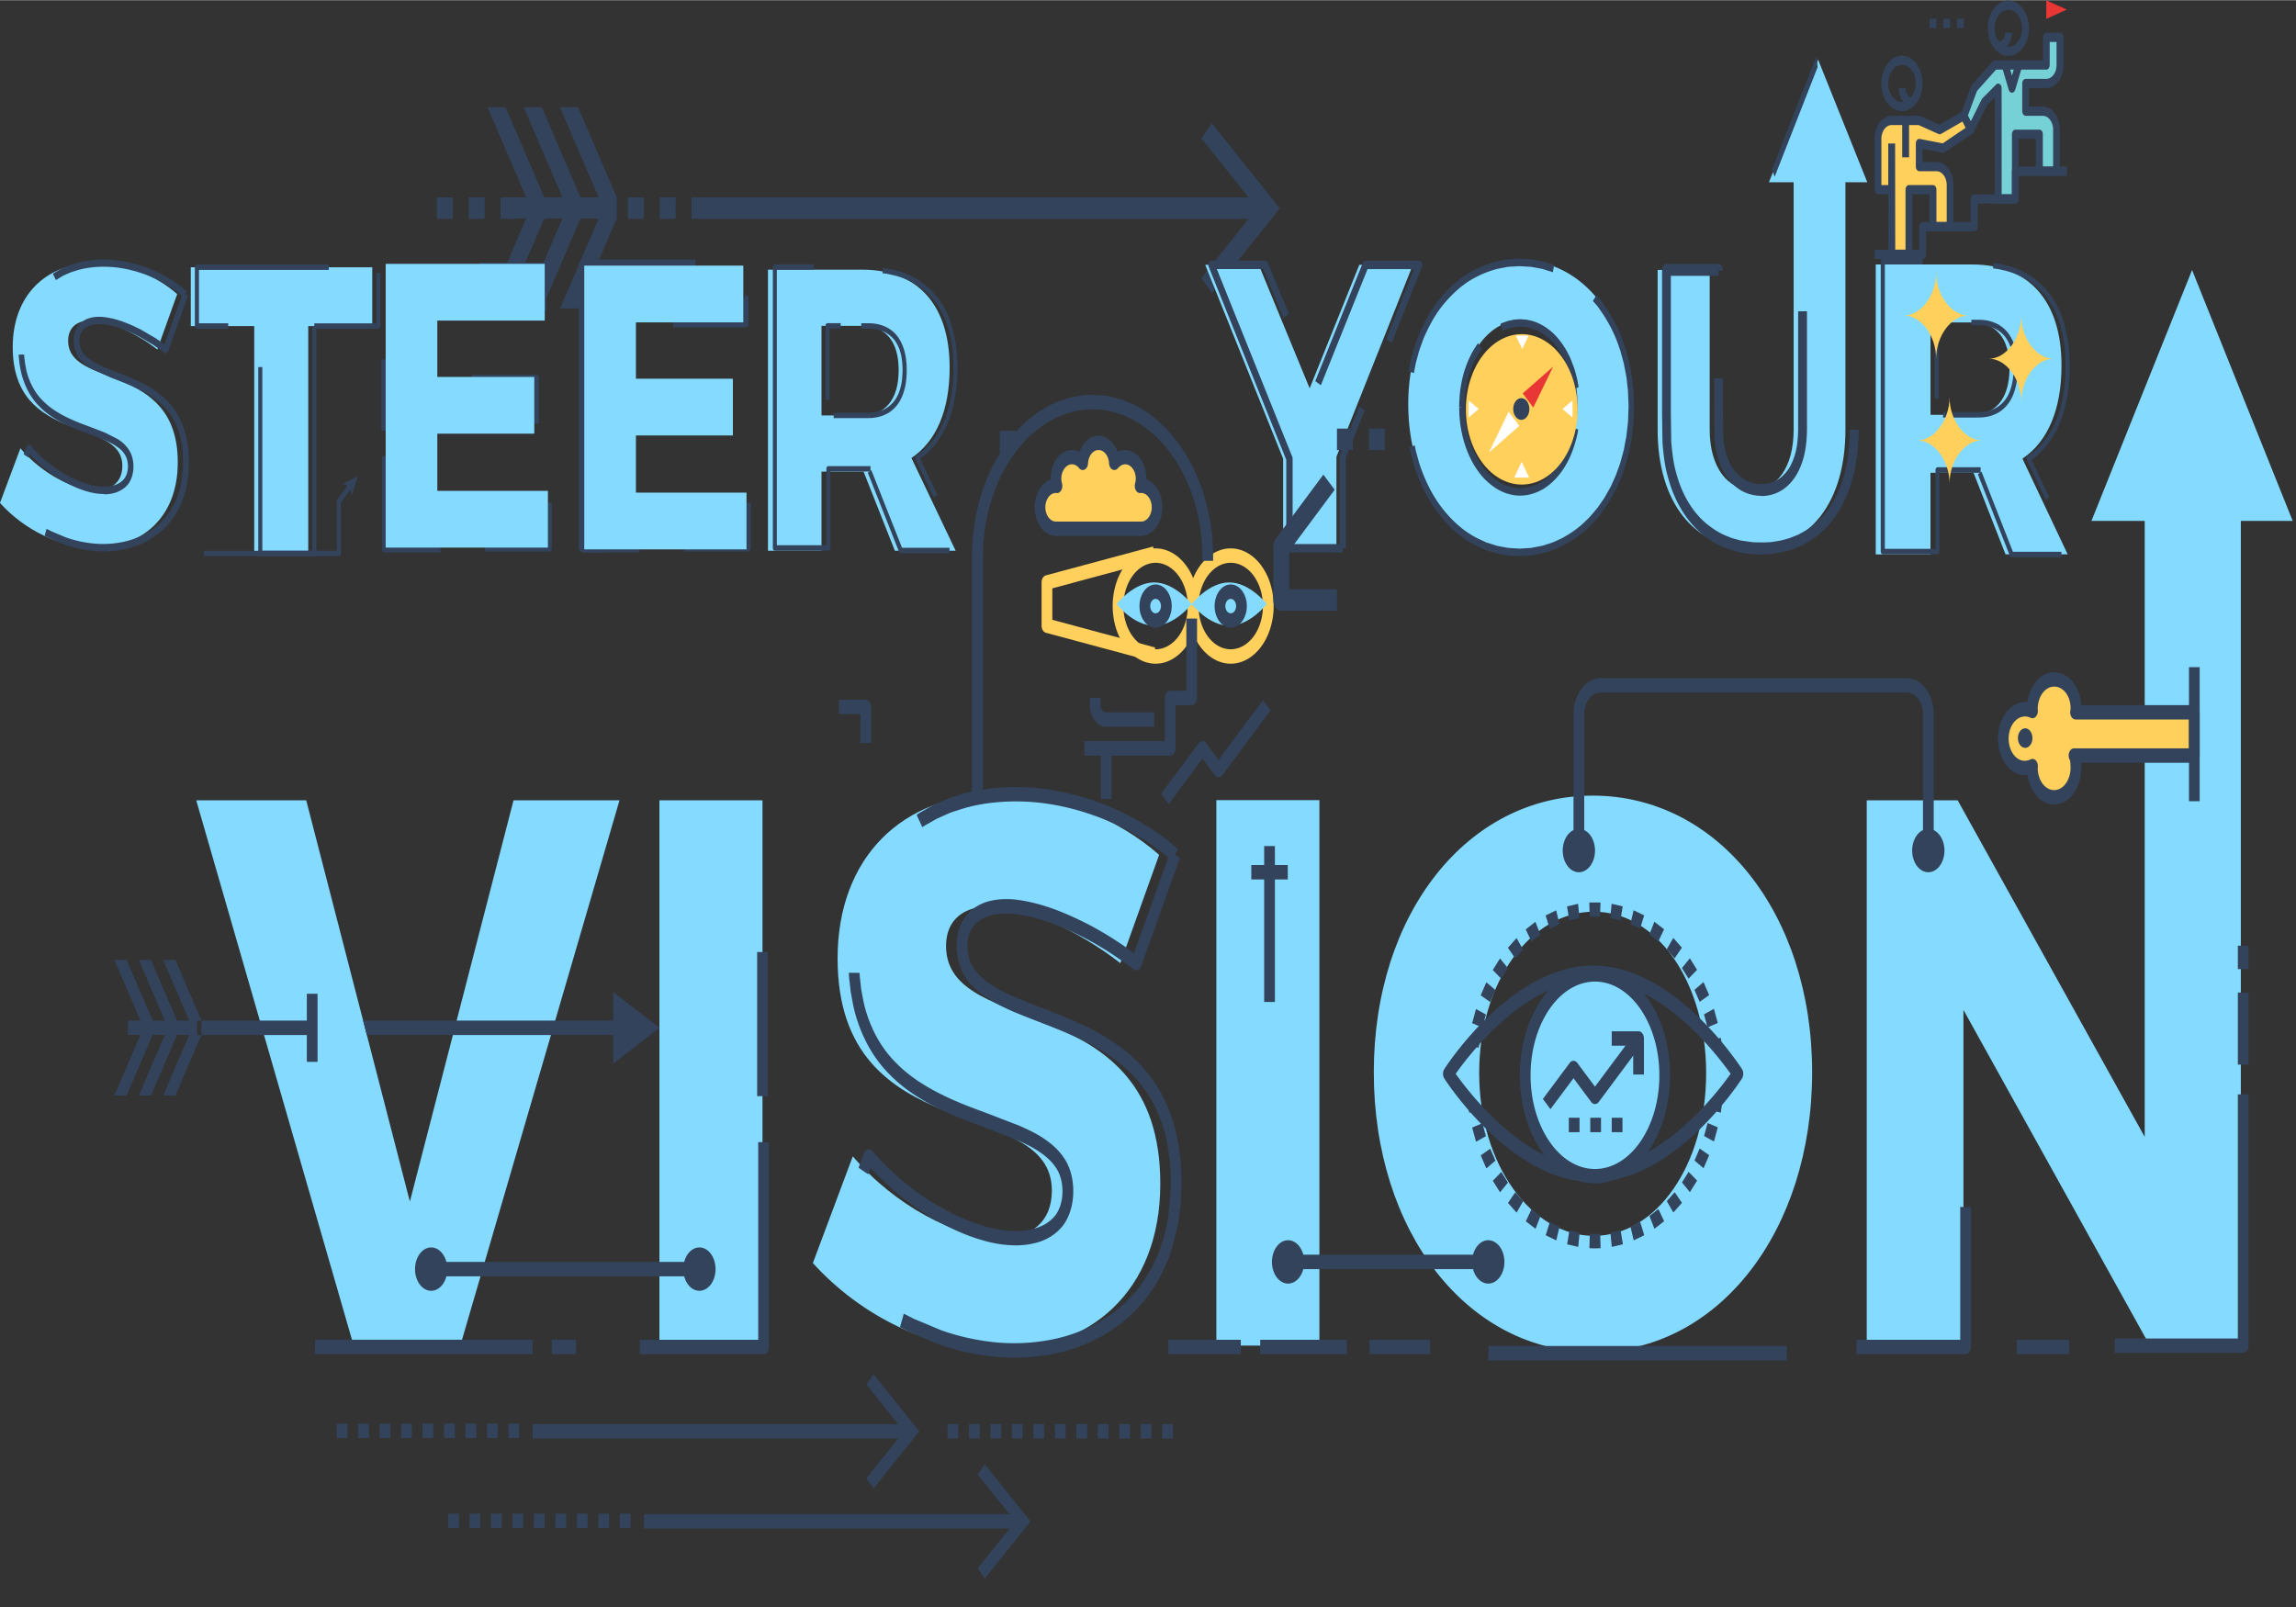 <svg xmlns="http://www.w3.org/2000/svg" xmlns:xlink="http://www.w3.org/1999/xlink" width="567" height="397" viewBox="0 0 150 105"><rect x="0" y="0" width="150" height="105" fill="#333333" stroke="none"/><style><![CDATA[.B{fill:#32435b}.A{fill:#84dbff}.C{fill:#ffd05b}]]></style><defs><path d="M145.887 155.07h-2v2h2zm4 0h-2v2h2zm4 0h-2v2h2zm4 0h-2v2h2zm4 0h-2v2h2zm4 0h-2v2h2zm4 0h-2v2h2zm4 0h-2v2h2zm4 0h-2v2h2v-2" id="A"/><path d="M444.42 287.5c0 3.174-2.82 5.995-5.995 5.995 3.174 0 5.995 2.82 5.995 5.995 0-3.174 2.82-5.995 5.995-5.995-3.174 0-5.995-2.82-5.995-5.995" id="B"/><path d="M161.483 175.5a3.01 3.01 0 0 0-3.008 3.008 3.01 3.01 0 0 0 3.008 3.008 3.01 3.01 0 0 0 3.008-3.008 3.01 3.01 0 0 0-3.008-3.008" id="C"/><path d="M211.467 175.5a3.01 3.01 0 0 1 3.008 3.008 3.01 3.01 0 0 1-3.008 3.008 3.01 3.01 0 0 1-3.008-3.008 3.01 3.01 0 0 1 3.008-3.008" id="D"/><path d="M181.1 302.6H169.1l-.005-.94h11.515v-5.815h.94v6.284a.47.47 0 0 1-.469.469" id="E"/><path d="M296.475 276.508a6.01 6.01 0 0 1-6-6 6.01 6.01 0 0 1 6-6 6.01 6.01 0 0 1 6 6 6.01 6.01 0 0 1-6 6zm0-14a8.01 8.01 0 0 0-8 8 8.01 8.01 0 0 0 8 8 8.01 8.01 0 0 0 8-8 8.01 8.01 0 0 0-8-8" id="F"/><path d="M310.475 271.5a1 1 0 1 1 0-2 1 1 0 1 1 0 2zm0-4c-1.654 0-3 1.346-3 3s1.346 3 3 3 3-1.346 3-3-1.346-3-3-3" id="G"/><path id="H" d="M85.006 110.742s-1.102 1.45-2.462 1.45-2.462-1.45-2.462-1.45 1.102-1.45 2.462-1.45 2.462 1.45 2.462 1.45"/></defs><g transform="matrix(.996 0 0 .975 -1.907 -68.518)"><path class="A" d="M131.266 98.06c1.553 0 2.46-1.083 2.46-3.136 0-2.03-.908-3.053-2.46-3.053h-2.723v6.19zm.1 3.885h-2.824v5.467h-3.59V87.985h6.314c3.732 0 5.87 2.442 5.87 6.77 0 2.97-.908 5.106-2.562 6.244l2.966 6.41h-4.076l-2.098-5.467"/><g class="B"><path d="M131.675 98.243l-.01-.37.162-.007.173-.013c.307-.032.584-.12.85-.266.38-.212.703-.6.88-1.062a2.166-2.978 0 0 1 .221-.886c.04-.365.052-.688.037-.983-.022-.396-.066-.7-.138-.954-.083-.298-.204-.57-.352-.786a1.79 1.79 0 0 0-.509-.504c-.186-.132-.378-.193-.55-.256-.326-.097-.616-.1-.828-.097H131.222v-.37h.394c.223.002.53.006.886.11.176.062.397.137.608.286.24.162.433.353.586.584a3.08 3.08 0 0 1 .405.903c.108.378.14.786.156 1.06.018.323.005.673-.04 1.07a4.43 4.43 0 0 1-.246 1.001c-.288.736-.76 1.086-1.017 1.23a3.06-4.206 0 0 0-.925.29 2.054-2.824 0 0 0-.193.014l-.158.007m-2.596-1.253h-.27v-5.12c0-.097.06-.185.134-.185h.88v.37h-.748v4.934"/><path d="M131.67 98.243h-2.302v-.37h2.302v.37m4.427 5.518l-1.23-2.657c-.036-.078-.025-.18.027-.242.03-.034.065-.06.095-.08l.036-.027c.422-.3 1.198-.983 1.723-2.258.42-.99.652-2.295.652-3.672-.008-.622-.034-1.29-.158-1.924-.035-.25-.097-.48-.157-.706l-.055-.2-.09-.26-.132-.366-.085-.18-.066-.138-.117-.242-.206-.337-.035-.064c-.018-.03-.035-.06-.056-.087l-.343-.443c-.343-.367-.66-.638-.962-.824a6.176-8.49 0 0 1-1.641-.689l-.28-.065a1.491-2.05 0 0 1-.134-.021l-.068-.01-.17-.022.026-.368.236.032.156.026.28.065a6.358-8.742 0 0 0 1.709.717c.32.196.655.483 1.02.874l.16.2.2.258c.035.04.058.085.082.126l.033.055.216.354.13.267.098.208.062.135.135.375.1.296.056.213.166.75c.13.66.156 1.354.165 2.004 0 1.45-.245 2.815-.688 3.86a4.505-6.194 0 0 0-1.816 2.387l1.154 2.493-.227.193m1.033 3.84h-3.264a.134-.184 0 0 0-.119-.099l-2.098-5.467.238-.173 2.06 5.368h3.183v.37"/><path d="M129 107.41h-3.587c-.075 0-.134-.082-.134-.185V87.8c0-.102.06-.185.134-.185h2.61v.37h-2.474v19.056h3.322v-5.282c0-.103.06-.185.134-.185h2.824v.37h-2.7v5.283c0 .103-.06.185-.134.185"/></g><path d="M25.116 160.445l-10.33-36.553H22l6.8 26.892 6.8-26.892h6.95l-10.445 36.553h-6.99m20.054 0v-36.553h6.76v36.553h-6.76m32.778-32.897l-2.545 7.258c-2.81-2.245-6.343-3.812-8.508-3.812-1.747 0-2.925.888-2.925 2.66 0 6.318 14.053 2.715 14.053 15.926 0 7.3-4.7 11.175-10.635 11.175-4.444 0-9.002-2.298-12.154-5.85l2.62-7.154c2.735 3.3 6.837 5.483 9.6 5.483 2.127 0 3.456-1.097 3.456-3.185 0-6.475-14.053-2.61-14.053-15.56 0-6.736 4.216-11.024 10.597-11.024 3.836 0 7.748 1.62 10.483 4.073m3.763 32.898v-36.553h6.76v36.553h-6.76m17.24-18.267c0 6.162 3.456 10.913 7.52 10.913 4.102 0 7.368-4.752 7.368-10.913s-3.266-10.81-7.368-10.81-7.52 4.647-7.52 10.81zm21.84-.052c0 10.652-6.153 18.746-14.395 18.746-8.205 0-14.357-8.042-14.357-18.746 0-10.652 6.153-18.537 14.357-18.537 8.242 0 14.395 7.937 14.395 18.537" fill="#84dbff"/><g class="B"><path d="M68.446 161.24a18.281-25.132 0 0 0-1.937-.142c-1.037-.145-2.053-.403-3.024-.75l-1.886-.81-.647-.338.246-.904.643.336 1.82.78a19.684-27.061 0 0 1 2.915.726 12.5 12.5 0 0 0 3.831-.019c1.604-.25 3.05-.83 4.3-1.723.264-.167.5-.38.75-.6l.298-.26.28-.31.184-.2a4.19 4.19 0 0 0 .441-.549c.274-.34.493-.725.725-1.13l.095-.166.12-.26c.2-.414.37-.806.49-1.234a.42.42 0 0 1 .015-.045c.148-.397.24-.838.338-1.305l.073-.345.04-.31.13-1.45c.058-1.355-.037-2.578-.28-3.66a5.95-8.181 0 0 1-1.32-3.182c-.564-.834-1.303-1.588-2.197-2.24-1.515-1.098-3.196-1.763-4.818-2.406l-.64-.255c-.844-.34-1.717-.69-2.532-1.2a5.49-7.547 0 0 0-1.259-1.011 3.56 3.56 0 0 1-.884-1.76c-.105-.57-.164-1.394.12-2.135.202-.583.603-1.083 1.125-1.392.382-.233.824-.38 1.348-.442.43-.05.872-.045 1.314.016 1.734.238 3.28.945 4.564 1.604a25.469-35.015 0 0 0 1.918 1.145 22.139-30.436 0 0 0 .863.604l.287.218 2.382-6.796.634.42-2.483 7.082c-.03.09-.07.215-.15.317a.352-.483 0 0 0-.409.064l-.594-.454-.832-.583a24.857-34.173 0 0 1-1.863-1.112c-1.24-.636-2.73-1.32-4.385-1.546-.4-.055-.797-.06-1.183-.015-.445.048-.813.173-1.127.365a1.77 1.77 0 0 0-.779.94c-.187.483-.14 1.064-.07 1.462.087.456.312.896.634 1.236.33.356.7.654 1.106.888.78.476 1.592.804 2.45 1.15l.637.254c1.66.657 3.376 1.334 4.957 2.48.964.704 1.765 1.523 2.384 2.438a6.654-9.148 0 0 0 1.477 3.557c.268 1.188.373 2.527.31 3.973-.002.54-.073 1.076-.14 1.596l-.042.33a.369-.508 0 0 0-.009.057l-.076.36-.38 1.46c-.146.505-.35.948-.545 1.376l-.126.277a.44-.604 0 0 0-.024.046l-.106.185c-.24.42-.492.856-.79 1.23a5.08 5.08 0 0 1-.505.625l-.167.184-.332.356-.308.272c-.26.232-.53.472-.825.66-1.313.94-2.842 1.553-4.53 1.815a17.76-24.416 0 0 0-2.048.161m.115-7.526l-.36-.012c-.9-.048-1.823-.27-2.987-.735a18.361-25.243 0 0 0-2.525-1.324 17.74 17.74 0 0 1-3.447-2.886l-.217-.242-.158.432-.628-.435.328-.897.018-.048a.352-.483 0 0 0 .148-.227c.13-.105.3-.088.405.045l.544.62a17.13 17.13 0 0 0 3.306 2.764c.807.517 1.624.945 2.427 1.273 1.104.44 1.97.656 2.813.697.52.034 1.014-.012 1.477-.133.538-.14.978-.393 1.31-.752.334-.345.548-.9.592-1.53.046-.662-.105-1.327-.397-1.776-.35-.56-.837-.923-1.22-1.178-.463-.31-.966-.538-1.453-.758l-1.963-.777-1.092-.418c-2.396-.93-4.056-1.94-5.22-3.173-1.64-1.667-2.207-3.793-2.375-4.63l-.064-.34-.1-.56-.072-.657c-.048-.368-.048-.59-.048-.612l.703.007s.001.16.035.45l.072.655.084.464.066.342c.147.728.65 2.61 2.12 4.104 1.098 1.16 2.682 2.117 4.994 3.015l1.085.415 1.968.774c.538.243 1.064.483 1.57.82.445.3 1.01.723 1.442 1.408.427.65.633 1.567.57 2.514-.063.9-.378 1.704-.863 2.203-.414.45-.957.767-1.607.936a6.837-9.399 0 0 0-1.278.161"/><path d="M78.81 127.958l-.63-.53a15.01 15.01 0 0 0-1.734-1.199c-1.682-1.022-3.758-1.78-5.697-2.084-2.005-.33-4.198-.193-5.862.366l-.573.19c-.102.038-.206.087-.306.133l-.617.28c-.072.036-.147.08-.216.122l-.633.37a1.14 1.14 0 0 0-.129.09l-.372-.82s.072-.064.217-.154l.635-.372.27-.15.62-.28.355-.153.58-.194c1.74-.586 4.025-.725 6.1-.387a16.8 16.8 0 0 1 5.898 2.159c.826.497 1.442.954 1.807 1.25l.656.55-.383.81"/></g><g class="A"><path d="M142.933 160.445l-12.23-22.507v22.507h-6.342v-36.553h5.963l12.27 22.558v-43.08h6.305v57.075h-5.964"/><path d="M145.7 88.357l6.6 16.814h-13.2z"/></g><path class="B" d="M97.397 142.22c.914 1.315 4.642 6.285 9.017 6.285s8.106-4.97 9.017-6.285c-.914-1.315-4.642-6.285-9.017-6.285-4.382 0-8.108 4.97-9.017 6.285zm9.017 7.252c-5.343 0-9.583-6.653-9.762-6.936a.352.483 0 0 1 0-.632c.178-.283 4.418-6.937 9.762-6.937s9.583 6.653 9.762 6.937a.352.483 0 0 1 0 .632c-.178.283-4.418 6.936-9.762 6.936"/><path class="A" d="M110.986 142.22c0 3.738-2.047 6.77-4.572 6.77s-4.572-3.03-4.572-6.77 2.047-6.77 4.572-6.77 4.572 3.03 4.572 6.77"/><g transform="matrix(.352 0 0 -.483 -26.645 241.53)"><g class="B"><path d="M378.35 218.4c-6.617 0-12-5.832-12-13s5.383-13 12-13 12 5.832 12 13-5.383 13-12 13zm0-28c-7.72 0-14 6.728-14 15s6.28 15 14 15 14-6.73 14-15-6.28-15-14-15m-21.667 18.828l-1.97.345.202 1.023 1.954-.43-.185-.94m20.692 18.154l-.086 1.998 2.092.001-.086-1.998a22.78 22.78 0 0 1-1.92-.001zm5.722-.493l-1.9.33.256 1.983 2.063-.36zm-9.522-.006l-.432 1.953 2.06.362.26-1.983-1.9-.332zm13.178-1.142l-1.803.655.6 1.908 1.968-.715zm-16.832-.01l-.767 1.847 1.967.717.6-1.908zm20.233-1.76l-1.662.96.923 1.775 1.813-1.047zm-23.63-.013l-1.076 1.685 1.8 1.05.926-1.773-1.66-.96zm26.675-2.32l-1.473 1.234 1.217 1.587 1.603-1.344zm-29.714-.015l-1.352 1.473 1.604 1.347 1.216-1.587zm32.306-2.808l-1.236 1.468 1.473 1.354 1.347-1.6zm-34.898-.02l-1.586 1.22 1.348 1.602 1.472-1.352zm36.964-3.2l-.964 1.66 1.685 1.078 1.05-1.8zm-39.026-.023l-1.773.926 1.05 1.812 1.685-1.077-.96-1.66zm40.497-3.514l-.66 1.8 1.846.768.72-1.965zm-41.965-.026l-1.9.602.72 1.968 1.846-.768-.656-1.802m42.656-2.795l-.187.942 1.954.428.202-1.02-1.97-.35"/><path d="M401.787 200.204l-1.954.43.187.94 1.97-.35-.202-1.02m-1.258-3.992l-1.848.764.656 1.804 1.9-.6-.717-1.967zm-44.346-.028l-.72 1.965 1.907.604.658-1.802zm42.4-3.682l-1.685 1.076.96 1.66 1.773-.925-1.05-1.812zm-40.472-.023l-1.05 1.808 1.77.93.963-1.66zm37.923-3.294l-1.474 1.35 1.235 1.47 1.586-1.22-1.347-1.603zm-35.372-.02l-1.347 1.602 1.584 1.22 1.236-1.468zm32.292-2.805l-1.22 1.585 1.47 1.235 1.354-1.473zm-29.208-.017l-1.604 1.346 1.35 1.474 1.472-1.232zm25.686-2.233l-.928 1.77 1.66.962 1.076-1.686-1.8-1.047zm-22.158-.014l-1.814 1.048 1.076 1.685 1.66-.96zm18.294-1.6l-.602 1.908 1.802.656.765-1.847zm-14.428-.01l-1.97.716.768 1.848 1.8-.656zm10.345-.894l-.262 1.982 1.9.333.432-1.953-2.06-.362zm-6.26-.003l-2.062.36.43 1.953 1.9-.33zm3.172-.2c-.36-.004-.726.005-1.087.02l.084 1.998 1-.02.92.02.086-1.998-1.004-.022m-23.483 18.816l-.202 1.025 1.97.343.185-.938-1.954-.43m15.144.5l-1.414 1.414 5 5a1 1 0 0 0 1.414 0l3.293-3.293 7.293 7.293 1.414-1.414-8-8a1 1 0 0 0-1.414 0l-3.293 3.293-4.293-4.293"/><path d="M387.475 205.508h-2v4h-4v2h5a1 1 0 0 0 1-1v-5m-8-8h-2v2h2v-2m4 0h-2v2h2v-2m-8 0h-2v2h2v-2m-105.06 94.345h-2.97v2.97h2.97v-2.97m-26.94-40.345h-2v4h-4v2h5a1 1 0 0 0 1-1v-5m-63.1-84.8h-40.533v2h40.533v-2m8.105 0h-4.54v2h4.54v-2m34.946-.001H200.35v2h22.076v27.426h2v-28.426a1 1 0 0 0-1-1m.8 35.8h-2v20h2v-20m88.124-35.8h-13.5v2h13.5v-2m19.75 0h-16.125v2H332.1v-2m15.5 0h-11.25v2h11.25v-2m66.5-.864h-55.625v2H414.1v-2m33.314.864H427.1v2h19.314v18.426h2v-19.426a1 1 0 0 0-1-1m19.3 0h-9.75v2h9.75v-2m32.433.176h-23.922v2h22.922v33.875h2v-34.875a1 1 0 0 0-1-1m1 40h-2v10h2v-10m0 13.25h-2v3.25h2v-3.25m-181.44-4.56h-2v21.632h2v-21.632"/><path d="M321.106 232.574h-6.795v2h6.795v-2m-70.786-77.566H180.4v2h69.93v-2"/><path d="M243.9 148.074l-1.323 1.42 7.007 6.5-7.007 6.514 1.323 1.42 8.532-7.934-8.532-7.932"/><use xlink:href="#A"/><path d="M271.07 142.518h-69.93v2h69.93v-2"/><path d="M264.642 135.583l-1.323 1.42 7.007 6.5-7.007 6.514 1.323 1.42 8.532-7.935-8.532-7.932"/><use y="-12.49" x="20.751" xlink:href="#A"/><path d="M259.707 155.008h-2v2h2zm4 0h-2v2h2zm4 0h-2v2h2zm4 0h-2v2h2zm4 0h-2v2h2zm4 0h-2v2h2zm4 0h-2v2h2zm4 0h-2v2h2zm4 0h-2v2h2zm4 0h-2v2h2zm4 0h-2v2h2v-2"/></g><g class="C"><use xlink:href="#B"/><use y="11.33" x="13.354" xlink:href="#B"/><use y="17.326" x="-2.494" xlink:href="#B"/></g><g class="B"><path d="M211.618 177.508h-50.286v2h50.286v-2"/><use xlink:href="#C"/><use xlink:href="#D"/><path d="M441.475 236.43h-2v19.077c0 1.654-1.346 3-3 3H379.35c-1.654 0-3-1.346-3-3V236.43h-2v19.077c0 2.757 2.243 5 5 5h57.125c2.757 0 5-2.243 5-5V236.43"/><path d="M378.358 236.582a3.01 3.01 0 0 0-3.008-3.008 3.01 3.01 0 0 0-3.007 3.008 3.01 3.01 0 0 0 3.007 3.007 3.01 3.01 0 0 0 3.008-3.007m59.1 0a3.01 3.01 0 0 1 3.008-3.008 3.01 3.01 0 0 1 3.008 3.008 3.01 3.01 0 0 1-3.008 3.007 3.01 3.01 0 0 1-3.008-3.007m-78.85-58.074h-37.603v2h37.603v-2"/><use y="1" x="159.682" xlink:href="#C"/><use y="1" x="147" xlink:href="#D"/></g></g><path class="C" d="M145.847 117.994h-7.8c.015 0 .026-.155.026-.276 0-1.085-.64-1.925-1.43-1.925s-1.43.9-1.43 1.985c0 .042.007.092.01.134a1.08 1.08 0 0 0-.485-.119 1.431 1.968 0 0 0-1.43 1.968 1.431 1.968 0 0 0 1.43 1.966 1.417 1.948 0 0 0 .486-.123l-.01.124c0 1.085.64 1.965 1.43 1.965s1.43-.898 1.43-1.984c0-.284-.046-.815-.124-.815h7.888v-2.9"/><g class="B"><path d="M138.056 117.51zm-.001 0zm-.001 0zm-.001 0zm-.095 3.868zm-2.725-.258a.3.3 0 0 1 .212.097.352-.483 0 0 0 .139.419l-.007.086c-.001.823.482 1.488 1.076 1.488s1.078-.674 1.078-1.5a3.64 3.64 0 0 0-.037-.495.352-.483 0 0 0 .264-.804h7.537v-1.934h-7.438a.352-.483 0 0 0-.352-.484.65.65 0 0 1 .023-.174l.003-.103c0-.808-.473-1.442-1.078-1.442-.598 0-1.078.673-1.078 1.502l.008.102a.352-.483 0 0 0-.471.487 1.066-1.465 0 0 1-.366-.09c-.598 0-1.078.666-1.078 1.484 0 .98.682 1.77 1.444 1.39.04-.02.08-.03.12-.03zm1.42 3.057c-.865 0-1.587-.852-1.748-1.982-1.05.145-1.94-1.017-1.94-2.44a1.794-2.466 0 0 0 1.937-2.442c.155-1.143.88-2 1.75-2 .947 0 1.7.952 1.775 2.2h7.418a.352-.483 0 0 0 .352.483v2.9a.352-.483 0 0 0-.352.484h-7.42l.01.33c0 1.36-.8 2.468-1.78 2.468"/><path d="M146.2 123.956h-.703v-8.986h.703v8.986m-10.97-4.232c0 .363-.213.655-.477.655s-.477-.293-.477-.655.213-.655.477-.655.477.294.477.655m-112.837 19.9h-7.55v-.967h7.55v.967m-7.264-.967l-1.708-4.06h-.8l1.707 4.06h-.8l-1.707-4.06h-.8l1.708 4.06h-.8l-1.708-4.06h-.8l1.708 4.06h-.82v.954h.82l-1.708 4.06h.8l1.708-4.06h.8l-1.708 4.06h.8l1.707-4.06h.8l-1.707 4.06h.8l1.708-4.06v-.96"/><path d="M22.744 141.42h-.703v-4.56h.703v4.56m22.426-2.28l-3.037-2.41v1.927h-16.4l.244.967h16.155v1.928l3.037-2.41m39.595-54.213H48.256V83.49h36.51v1.436"/><path d="M81.408 89.9l-.69-1.015 3.658-4.673-3.658-4.675.69-1.015 4.454 5.696-4.454 5.693m-49.794-4.982H30.57V83.49h1.045zm2.088 0h-1.044V83.49h1.044zm2.088 0h-1.045V83.49h1.045zm2.088 0h-1.045V83.49h1.045zm2.088 0h-1.045V83.49h1.045zm2.088 0H41.01V83.49h1.045zm2.088 0H43.1V83.49h1.045zm2.088 0h-1.045V83.49h1.045zm2.088 0h-1.045V83.49h1.045v1.436"/><path d="M42.37 83.486l-2.536-6.036h-1.188l2.535 6.036h-1.188L37.46 77.45h-1.19l2.536 6.036h-1.19l-2.536-6.036h-1.188l2.536 6.036h-1.215V84.9h1.215l-2.536 6.036h1.188l2.536-6.036h1.19l-2.536 6.036h1.19l2.535-6.036h1.188l-2.535 6.036h1.188L42.37 84.9v-1.423"/></g><path class="A" d="M13.536 89.97l-1.302 3.713c-1.438-1.15-3.246-1.95-4.353-1.95-.894 0-1.496.454-1.496 1.363 0 3.233 7.19 1.39 7.19 8.15 0 3.74-2.4 5.718-5.442 5.718-2.274 0-4.606-1.176-6.22-2.998l1.34-3.66c1.4 1.684 3.498 2.806 4.917 2.806 1.088 0 1.77-.56 1.77-1.63 0-3.313-7.19-1.336-7.19-7.962 0-3.446 2.157-5.638 5.422-5.638 1.962 0 3.965.828 5.363 2.084"/><g class="B"><path d="M8.674 107.208a9.341-12.842 0 0 0-.991-.073 7.98 7.98 0 0 1-1.546-.384l-.965-.414-.33-.173.128-.463.33.172.93.4a10.072-13.847 0 0 1 1.491.371c.658.097 1.317.097 1.96-.01.82-.128 1.56-.424 2.2-.882.135-.086.257-.193.384-.308l.152-.133.146-.158.094-.103c.08-.08.147-.17.226-.28.14-.174.252-.37.37-.58l.05-.085.06-.133c.097-.212.19-.412.25-.63.002-.008.005-.016.008-.023.076-.203.123-.43.176-.667l.037-.176.02-.158.07-.745c.03-.693-.02-1.32-.14-1.872a3.046-4.187 0 0 1-.675-1.628 4.65 4.65 0 0 0-1.124-1.146c-.775-.562-1.635-.902-2.467-1.23l-.328-.13-1.296-.61a2.806-3.858 0 0 0-.644-.517c-.226-.24-.387-.56-.452-.9-.053-.29-.084-.713.06-1.093.103-.298.31-.555.576-.713.196-.12.422-.193.69-.226.22-.026.446-.023.672.008.887.122 1.678.483 2.335.82l.985.586.44.31.147.11 1.22-3.477.324.215-1.27 3.623a.48.48 0 0 1-.077.162.179-.247 0 0 0-.21.033l-.304-.232-.422-.298-.95-.57c-.634-.325-1.398-.675-2.244-.79a3.316-4.559 0 0 1-.605-.008c-.228.028-.416.09-.577.187-.19.11-.33.282-.398.48-.096.25-.07.544-.034.748a1.28 1.28 0 0 0 .324.632 2.455-3.375 0 0 1 .566.454c.4.244.815.41 1.254.59l.326.13c.85.336 1.727.683 2.532 1.27.493.36.904.78 1.22 1.248a3.404-4.68 0 0 0 .755 1.82c.14.608.19 1.293.16 2.033a6.43 6.43 0 0 1-.072.816l-.022.17a.151-.208 0 0 0-.005.029l-.035.184c-.052.248-.106.504-.194.747-.075.26-.18.485-.28.704l-.064.142a.169-.232 0 0 0-.012.023l-.054.095c-.123.215-.246.438-.404.63-.07.097-.158.22-.258.32l-.086.094-.17.182-.158.14-.422.337c-.668.48-1.454.794-2.32.928a9.08-12.484 0 0 0-1.048.083m.056-3.847l-.184-.007c-.457-.022-.933-.138-1.528-.376a8.09 8.09 0 0 1-1.292-.677 9.098-12.508 0 0 0-1.765-1.477l-.11-.126-.08.22-.32-.222.168-.46.01-.023c.001-.008.023-.074.075-.116a.179-.247 0 0 0 .207.023l.28.317c.517.553 1.1 1.03 1.688 1.414a7.79 7.79 0 0 0 1.241.651c.565.226 1.01.335 1.44.357.266.017.52-.006.756-.068.275-.07.5-.2.67-.385.17-.176.28-.46.302-.783.024-.34-.052-.68-.203-.91-.176-.3-.428-.472-.625-.602-.237-.158-.494-.276-.743-.388l-1.005-.397-.558-.214c-1.226-.476-2.075-.993-2.672-1.623-.838-.853-1.125-1.94-1.215-2.37l-.033-.17-.05-.286-.037-.336-.025-.313.36.003a2.15 2.15 0 0 0 .02.23l.037.335.043.242.034.175c.075.372.333 1.335 1.084 2.1.562.594 1.372 1.083 2.553 1.547l.555.213 1.007.398.803.42c.228.15.518.37.737.725.218.332.326.8.292 1.284-.032.46-.193.872-.442 1.127-.212.23-.5.387-.822.484a3.496-4.806 0 0 0-.654.082"/><path d="M13.974 90.178c-.002-.001-.117-.104-.322-.27-.176-.145-.48-.368-.887-.613-.86-.522-1.923-.91-2.915-1.067-1.028-.17-2.148-.1-3 .187l-.293.098-.157.068-.316.143-.11.063-.324.2-.066.046-.2-.42s.037-.032.11-.08l.325-.19.138-.077.318-.144.182-.078.298-.1c.9-.3 2.06-.374 3.13-.193a8.6 8.6 0 0 1 3.017 1.105 8.915-12.257 0 0 0 .924.64l.336.282-.196.415m119.685-19.275c-.497 0-.9.555-.9 1.238s.404 1.238.9 1.238.9-.556.9-1.238-.404-1.238-.9-1.238zm0 3.094c-.745 0-1.35-.833-1.35-1.857s.606-1.857 1.35-1.857 1.35.833 1.35 1.857-.606 1.857-1.35 1.857"/></g><path d="M134.335 74.616h1.8V72.76h.9v1.857a.9 1.238 0 0 1-.901 1.238h-1.35V77.7h1.125a.9 1.238 0 0 1 .901 1.238v2.785h-1.125v-2.475h-1.576v4.333h-1.125v-7.428l-.9.928-.9 1.857-.45-.928.675-1.857 1.35-1.547h1.576" fill="#76d1d7"/><path class="B" d="M133.21 83.282h.675v-4.024a.225.309 0 0 1 .225-.309h1.576a.225.309 0 0 1 .225.309v2.166h.675V78.95a.675.928 0 0 0-.675-.928h-1.125a.225.309 0 0 1-.225-.309v-1.857a.225.309 0 0 1 .225-.309h1.35a.675.928 0 0 0 .675-.928v-1.547h-.45v1.547a.225.309 0 0 1-.225.309h-3.295l-1.252 1.434-.596 1.644.19.393.713-1.47a.225.309 0 0 1 .052-.076l.9-.928a.225.309 0 0 1 .36.248zm.9.62h-1.125a.225.309 0 0 1-.225-.309v-6.81l-.5.525-.88 1.813c-.083.172-.29.172-.375 0l-.45-.928a.225.309 0 0 1-.014-.31l.675-1.857a.225.309 0 0 1 .057-.099l1.35-1.547a.225.309 0 0 1 .144-.072h3.152V72.76a.225.309 0 0 1 .225-.309h.9a.225.309 0 0 1 .225.309v1.857c0 .853-.505 1.547-1.125 1.547H135V77.4h.9c.62 0 1.125.694 1.125 1.547v2.785a.225.309 0 0 1-.225.309h-1.125a.225.309 0 0 1-.225-.309v-2.166h-1.125v4.024a.225.309 0 0 1-.225.309m-7.43-9.285c-.497 0-.9.555-.9 1.238s.404 1.238.9 1.238.9-.556.9-1.238-.404-1.238-.9-1.238zm0 3.094c-.745 0-1.35-.833-1.35-1.857s.606-1.857 1.35-1.857 1.35.833 1.35 1.857-.606 1.857-1.35 1.857"/><path class="C" d="M126.005 79.877v7.428h1.125v-4.333h1.576v2.475h1.125v-2.785a.9 1.238 0 0 0-.9-1.238h-1.125v-1.547l1.576.31 1.8-1.238-.45-.928-1.576.928-1.35-.62h-1.8a.9 1.238 0 0 0-.901 1.238v3.404h.9"/><g class="B"><path d="M126.23 86.996h.675v-4.024a.225-.309 0 0 0 .225-.309h1.576a.225-.309 0 0 0 .225.309v2.166h.675v-2.476c0-.512-.303-.928-.675-.928h-1.125a.225-.309 0 0 0-.225-.309v-1.547a.225-.309 0 0 0 .257-.306l1.506.296 1.5-1.038-.205-.423-1.403.827c-.05.03-.107.033-.16.01l-1.316-.603h-1.764c-.373 0-.675.416-.675.928v3.094h.45v-2.785h.45zm.9.62h-1.125a.225-.309 0 0 0-.225-.309v-4.024h-.675a.225-.309 0 0 0-.225-.309V79.57c0-.853.505-1.547 1.125-1.547h1.8c.025 0 .048.005.07.016l1.266.582 1.497-.882a.225-.309 0 0 0 .276.113l.45.928a.225-.309 0 0 0-.087.448l-1.8 1.238a.222-.305 0 0 0-.133.03l-1.32-.26v.88h.9c.62 0 1.125.694 1.125 1.547v2.785a.225-.309 0 0 0-.225.309h-1.125a.225-.309 0 0 0-.225-.309v-2.166h-1.125v4.024a.225-.309 0 0 0-.225.309"/><path d="M128.03 87.615h-3.152v-.62h2.927V85.45a.225-.309 0 0 0 .225-.309h3.152v-1.547a.225-.309 0 0 0 .225-.309h2.476v-1.547a.225-.309 0 0 0 .225-.309h3.377v.62h-3.152v1.547a.225-.309 0 0 0-.225.309h-2.476v1.547a.225-.309 0 0 0-.225.309h-3.152v1.547a.225-.309 0 0 0-.225.309m4.953-13.928v-.62a.45-.619 0 0 1 .45-.619h.45c0 .683-.404 1.238-.9 1.238m-5.628 3.714c-.497 0-.9-.556-.9-1.238h.45a.45-.619 0 0 1 .45.619v.62"/></g><path d="M136.136 72.76v-2.475l1.35.62-1.35.62" fill="#e83735"/><path class="B" d="M133.884 76.473a.225.309 0 0 1-.209-.195l-.45-1.547.422-.23.24.83.24-.83.422.23-.45 1.547a.225.309 0 0 1-.209.195m-6.754 4.333h-.45V78.33h.45v2.475m3.595-8.666h-.45v-.62h.45v.62m-.9 0h-.45v-.62h.45v.62m-.9 0h-.45v-.62h.45v.62"/><path class="A" d="M22.133 92.114v15.242H18.59V92.114h-4.16v-3.94h11.902v3.94h-4.2"/><g class="B"><path d="M22.532 107.538h-3.543c-.073 0-.133-.082-.133-.182V94.862h.266v12.305H22.4v-15.06h.266v15.242c0 .097-.06.182-.133.182m-5.65-15.24H14.83c-.07 0-.133-.082-.133-.183v-3.94c0-.097.06-.183.133-.183h8.65v.365h-8.516v3.575h1.92v.365"/><path d="M26.73 92.297h-4.2v-.365h4.067v-3.37h.266v3.554a.134-.184 0 0 0-.133.183m-2.587 15.24h-8.85v-.365h8.717v-3.328a.134-.184 0 0 0 .039-.129l.78-1.07.188.258-.74 1.017v3.435c0 .097-.06.182-.133.182"/><path d="M25 103.447l-.16-.544-.396-.22.937-.524-.38 1.288"/></g><path class="A" d="M58.454 98.1c1.52 0 2.407-1.05 2.407-3.04 0-1.964-.888-2.96-2.407-2.96H55.8v6zm.098 3.766H55.8v5.3h-3.512V88.332h6.176c3.65 0 5.74 2.368 5.74 6.566 0 2.88-.888 4.95-2.506 6.054l2.9 6.216h-3.986l-2.052-5.3"/><g fill="#32435b"><path d="M58.85 98.28l-.01-.358.088-.005.07-.003.17-.013c.3-.03.57-.116.83-.258.37-.205.685-.58.862-1.03a2.085 2.867 0 0 0 .216-.859c.035-.353.05-.667.035-.952-.02-.384-.064-.68-.135-.925a1.695 2.33 0 0 0-.345-.762c-.128-.19-.3-.35-.498-.483-.182-.127-.37-.192-.536-.25-.32-.093-.602-.097-.8-.1h-.387v-.36h.385c.218.002.517.006.867.108.176.06.39.133.598.278a1.98 1.98 0 0 1 .573.566 1.952 2.683 0 0 1 .397.876c.106.367.14.762.152 1.028a6.67 6.67 0 0 1-.035 1.038c-.046.35-.128.675-.244.97-.28.714-.744 1.054-.995 1.192-.286.156-.582.248-.905.282-.07.01-.136.013-.19.014l-.062.003-.092.005m-2.534-1.222h-.263V92.1c0-.1.06-.18.132-.18h.863v.36h-.732v4.783"/><path d="M58.848 98.28h-2.25v-.36h2.25v.36m4.326 5.35l-1.202-2.577a.13.179 0 0 1 .026-.234.48.48 0 0 1 .093-.079l.035-.026c.413-.3 1.17-.954 1.69-2.2.41-.96.637-2.225.638-3.56-.008-.603-.033-1.25-.155-1.865-.034-.24-.095-.467-.153-.685l-.054-.203-.087-.25-.128-.354-.083-.175-.064-.134-.115-.235-.24-.39-.055-.084-.116-.145-.08-.104-.14-.176c-.336-.356-.645-.62-.94-.8a6.084 8.364 0 0 0-1.605-.667l-.274-.063c-.05-.012-.092-.016-.13-.02l-.07-.01-.166-.022.025-.358.23.03.153.025.272.063c.57.12 1.135.355 1.672.695.314.2.64.468.997.847l.157.195.08.097.116.15a.809 1.112 0 0 1 .081.121l.033.048.21.338.127.26.096.202.06.13.133.364.098.287.055.206.162.727c.127.64.153 1.313.162 1.943 0 1.4-.24 2.73-.673 3.743-.405.968-1.036 1.8-1.776 2.314l1.128 2.417-.222.193m1.02 3.723H61c-.05 0-.094-.037-.116-.096l-2.048-5.3.232-.168 2.015 5.205h3.112v.36"/><path d="M56.25 107.168H52.74c-.073 0-.132-.08-.132-.18V88.153a.13.179 0 0 1 .132-.179h2.55v.36h-2.42V106.8h3.25v-5.122c0-.1.06-.18.132-.18h2.762v.36h-2.63v5.125c0 .1-.06.18-.132.18m-18.31.06h-4.213l-.002-.454h4.05v-2.812h.33v3.038a.165.227 0 0 1-.165.227m-10.818.064h3.688v-.435h-3.528v-6.027h-.317v6.238c0 .12.072.22.16.22m-.2-8.164h.347v-4.768h-.347v4.768m24.07 8.1h-4.213l-.002-.454h4.05v-2.812h.33v3.038a.165.227 0 0 1-.165.227m-10.818.064h3.688v-.435h-3.528v-6.027h-.317v6.247c0 .12.072.22.16.22m-.213-8.168h.347v-4.768h-.347v4.768"/><g transform="matrix(.352 0 0 -.483 -26.645 241.53)"><use xlink:href="#E"/><use xlink:href="#E" x="1.37" y="15.556"/></g></g><g class="A"><path d="M121.17 74.256l3.227 8.22h-6.453z"/><path d="M122.962 99.06c0 4.88-2.36 7.967-6.12 7.967-3.78 0-6.197-3.086-6.197-7.967V88.35h3.415v10.71c0 2.506 1.17 4.036 2.8 4.036 1.612 0 2.706-1.53 2.706-4.036V81.78l3.397.097V99.06"/></g><path class="B" d="M117.458 107.423l-.398-.016-.21-.01c-.248-.017-.486-.06-.717-.103l-.146-.026-.27-.075-.604-.204c-.505-.184-1.046-.513-1.588-.968-1.01-.87-1.788-2.192-2.19-3.735-.226-.774-.31-1.613-.372-2.34l-.028-1.944V88.35a.292.401 0 0 1 .291-.4h3.41c.16 0 .29.18.29.4v.045h-.29v.354h-3.124v9.254l.026 1.87c.056.652.134 1.43.337 2.125.362 1.39 1.055 2.57 1.954 3.34.49.414.98.712 1.45.885.185.087.36.134.546.184l.26.072.122.02.664.097.21.01.596.005.43-.024.395-.065c.18-.02.346-.07.528-.122l.268-.076.587-.242.168-.097c1.03-.545 1.882-1.51 2.406-2.718.514-1.128.78-2.543.796-4.215l.58.01c-.016 1.82-.317 3.375-.88 4.62-.587 1.354-1.543 2.438-2.687 3.044l-.188.106-.632.26-.03.01-.264.075-.592.137-.405.066-.442.025-.254.012m-.03-3.928c-.63-.01-1.198-.22-1.652-.602-.57-.45-.903-1.136-1.082-1.63-.2-.573-.31-1.21-.336-1.9l-.008-1.96v-1.787h.58v1.79l.008 1.93c.02.573.115 1.108.28 1.58.14.39.407.936.857 1.293.37.313.838.48 1.355.5.368 0 .905-.09 1.376-.515a2.65 2.65 0 0 0 .523-.665 2.557 3.515 0 0 0 .339-.864c.18-.67.197-1.4.19-1.98v-7.555h.58v7.55c.007.632-.013 1.467-.226 2.262a3.141 4.318 0 0 1-.42 1.069c-.186.33-.408.615-.666.85a2.49 2.49 0 0 1-1.698.648"/><path class="A" d="M89.574 107.002H86.08v-5.997L80.97 88.01h3.513l3.336 8.276 3.257-8.276h3.513l-5.013 12.86v6.132"/><g class="B"><path d="M89.985 107.285h-3.494c-.114 0-.206-.127-.206-.283v-5.925L81.2 88.144a.204-.28 0 0 0 .004-.279c.037-.085.104-.138.177-.138h3.517c.075 0 .14.056.18.145l1.38 3.426-.36.274-1.322-3.28H81.73l4.947 12.58a.37.37 0 0 1 .025.134v5.714h3.288v.566M88.55 96.073l-.362-.27 3.12-7.928c.036-.097.105-.148.18-.148h3.517c.072 0 .14.052.177.138s.035.19.005.28l-1.99 5.104-.362-.267 1.828-4.688h-3.047l-3.06 7.78"/><path d="M90.19 107.002h-.41v-6.132a.207-.285 0 0 0 .024-.133l1.266-3.248.362.267-1.24 3.19v6.057m28.13-24.9l-.178-.465 2.85-7.435c.024-.062.056-.097.09-.097l.053.658-2.815 7.34"/></g><g transform="matrix(.179 0 0 -.252 30.596 211.535)"><path class="A" d="M375.464 453c0-12.744 9.828-22.572 21.385-22.572 11.664 0 20.952 9.828 20.952 22.572s-9.288 22.357-20.952 22.357-21.385-9.612-21.385-22.357zm62.1.108c0-22.032-17.496-38.773-40.933-38.773-23.328 0-40.824 16.633-40.824 38.773 0 22.033 17.496 38.34 40.824 38.34 23.437 0 40.933-16.416 40.933-38.34"/><g class="B"><path d="M396.815 428.803a19.08 19.08 0 0 0-3.159.259c-3.784.52-7.65 2.283-10.856 4.955-3.37 2.884-5.252 6.153-6.24 8.4-1 2.248-1.64 4.652-1.933 7.144-.077.6-.095 1.116-.1 1.532l-.023.497-.036.74 1.998.095.033-.706c.012-.137.02-.333.027-.554.013-.375.028-.832.096-1.36.27-2.306.87-4.516 1.778-6.58 1.276-2.893 3.3-5.616 5.7-7.67 2.913-2.428 6.42-4.03 9.87-4.507 3.48-.586 7.3-.068 10.76 1.45a20.51 20.51 0 0 1 7.435 5.908c1.763 2.246 2.702 4.482 3.254 5.97.08.262.18.546.27.804.133.383.247.713.283.922l.173.748 1.948-.457-.162-.688c-.05-.312-.2-.714-.353-1.18l-.267-.797c-.616-1.66-1.637-4.1-3.57-6.552-2.1-2.72-5.02-5.03-8.2-6.5-2.808-1.23-5.815-1.862-8.725-1.862m19.47 28.378l-.354 1.506c-.267.877-.654 2.16-1.356 3.612-.235.544-.547 1.075-.878 1.638l-.375.646-.38.542-1.337 1.744c-1.45 1.693-3.098 3.1-4.8 4.072a20 20 0 0 1-5.83 2.327l-.93.156-.553.087c-.404.078-.8.118-1.343.134l-1.426.067-1.217-.067c-.585-.006-1.106-.1-1.6-.173l-.6-.092c-.44-.05-.816-.152-1.18-.25l-.458-.12c-.846-.197-1.3-.393-1.314-.395l-.795 1.836c.06.027.63.268 1.652.506l.4.103c.396.107.888.24 1.455.305l.516.08c.552.1 1.177.193 1.874.2l1.273.065 1.506-.066c.382-.01.988-.04 1.623-.165l.494-.076 1.05-.178c2.2-.488 4.427-1.37 6.424-2.558 1.877-1.087 3.703-2.633 5.27-4.465.57-.6 1.038-1.285 1.5-1.935l.393-.56c.02-.03.04-.06.057-.1l.387-.665.972-1.82c.752-1.556 1.182-2.982 1.468-3.925l.37-1.567-1.948-.458"/><path d="M376.457 452.32l-1.998.093.036.774.028.56.124 1.58c.216 1.955.785 4.23 1.554 6.202.837 2.013 2 4.047 3.226 5.6.352.46.702.847.994 1.17l.356.403a4.7 4.7 0 0 0 .514.534l.1.106 1.365-1.462-.148-.138a2.8 2.8 0 0 1-.314-.33l-.398-.45-.9-1.06c-1.1-1.403-2.2-3.316-2.95-5.123-.7-1.794-1.223-3.885-1.427-5.716a11.08 11.08 0 0 1-.107-1.38l-.032-.63-.033-.732m20.2-39.617l-2.933.126-2.614.22-2.583.352c-.6.076-1.198.22-1.766.36l-.86.2-.9.208c-.573.124-1.165.252-1.755.477l-2.377.792c-7.43 2.614-12.62 7.03-15.67 10.277-3.9 4.145-6.02 8.335-7.276 11.126l-1.292 3.5a1.17 1.17 0 0 0-.03.098l-.322 1.25 1.937.498.3-1.2 1.248-3.378c1.17-2.597 3.2-6.587 6.883-10.513 4.096-4.36 9.373-7.824 14.862-9.756l2.392-.797c.497-.2 1-.295 1.513-.408a20.68 20.68 0 0 0 .938-.218 21.84 21.84 0 0 0 .876-.203c.537-.13 1.043-.255 1.55-.318l2.632-.358c.787-.137 1.563-.167 2.384-.2l2.854-.126 2.86.13c.802.032 1.56.062 2.298.2l2.707.37c.526.07 1.05.197 1.604.333l.954.22c1.328.252 2.633.695 3.895 1.122l1.118.374c3.706 1.47 6.543 2.97 8.87 4.7 1.12.718 2.1 1.56 3.03 2.376l.793.683c.38.3.695.64 1.028 1.002l.62.65c.158.175.362.385.566.594.34.35.663.68.932 1.03l2.084 2.688 1.664 2.67c.233.344.402.7.58 1.077.1.235.22.467.34.692l.86 1.747c.15.327.278.687.406 1.042l.855 2.3c.126.3.2.62.28.95a11.51 11.51 0 0 0 .16.613 33.35 33.35 0 0 0 .281 1.093c.168.623.326 1.2.407 1.755l.4 2.58c.122.645.147 1.208.17 1.75l.153 3.08 1.997-.1-.152-3.066c-.026-.587-.055-1.25-.198-2l-.384-2.538c-.097-.658-.27-1.3-.454-1.98l-.28-1.082c-.063-.22-.105-.396-.148-.573a8.28 8.28 0 0 0-.36-1.203l-.612-1.656-.227-.6a15.68 15.68 0 0 0-.48-1.22l-.885-1.8c-.12-.226-.215-.43-.312-.633-.203-.432-.414-.877-.714-1.318l-1.698-2.714-2.143-2.774c-.337-.437-.715-.825-1.08-1.2l-.558-.585c-.227-.226-.407-.422-.588-.618-.373-.404-.758-.82-1.235-1.195l-.746-.645c-.994-.86-2.02-1.753-3.204-2.5-2.414-1.798-5.396-3.38-9.327-4.936l-1.156-.388c-1.326-.45-2.698-.914-4.143-1.188a30.56 30.56 0 0 1-.873-.205c-.58-.14-1.18-.288-1.8-.372l-2.67-.365c-.832-.144-1.693-.18-2.525-.213l-2.94-.13"/><path d="M357.875 461.4l-1.944.47.736 2.768 1.16 3.12 1.277 2.673.604 1.205c1.56 2.564 3.683 5.776 6.66 8.583 2.92 2.782 6.4 5.233 10.1 7.082 3.5 1.7 7.44 2.96 11.727 3.8l1.82.244c1.28.182 2.604.37 3.894.37l2.53.112a41.17 41.17 0 0 0 1.672-.056l1.63-.072 1.438-.076 3.773-.504c.377-.046.74-.132 1.082-.215l3.223-.735-.445-1.95-2.758.63a13.33 13.33 0 0 0-.49.113c-.27.065-.556.136-.865.174l-3.732.5c-.385.03-.84.047-1.306.066l-1.645.072-1.543.055-2.52-.112c-1.192-.001-2.4-.172-3.656-.352l-1.797-.24c-4.043-.783-7.82-2-11.148-3.607a40.45 40.45 0 0 1-9.596-6.74c-2.808-2.647-4.834-5.716-6.285-8.094l-.57-1.144c-.45-.892-.877-1.735-1.203-2.5l-1.12-3.002-.692-2.618m78.684-8.965l-.243 4.263-.5 3.224c-.086.496-.23 1.035-.385 1.606l-.617 2.353-1.316 3.5-.303.6c-1.3 3.014-3.34 6.078-6.1 9.158a53.88 53.88 0 0 0-.943.975c-.608.64-1.132 1.2-1.56 1.5l-1.127.953 1.293 1.526 1.08-.915c.514-.38 1.093-1 1.763-1.694l.95-.983c2.93-3.28 5.087-6.527 6.448-9.7l.32-.642 1.376-3.656a1.06 1.06 0 0 0 .031-.096l.627-2.398c.158-.6.322-1.198.427-1.804l.545-3.578c.01-.033.01-.066.01-.1l.202-4.03-1.997-.1"/></g></g><path class="C" d="M105.397 97.694c0 2.783-1.64 5.04-3.666 5.04s-3.665-2.256-3.665-5.04 1.64-5.04 3.665-5.04 3.666 2.256 3.666 5.04"/><path d="M101.567 98.802l-.693-.952-1.302 2.742z" fill="#fff"/><path class="B" d="M102.23 97.67a.528.726 0 1 1-1.056 0 .528.726 0 1 1 1.056 0"/><path d="M102.18 92.756h-.835l.417.9zm-.94 9.515h.98l-.5-1.064zm-2.994-5.175v1.147l.662-.573z" fill="#fff"/><path d="M101.795 96.623l.693.952 1.302-2.742z" fill="#e83735"/><path d="M105.063 97.097v1.147l-.662-.573z" fill="#fff"/><g transform="matrix(.352 0 0 -.483 -26.645 241.53)" class="C"><use xlink:href="#F"/><use x="14" xlink:href="#F"/></g><path class="B" d="M89.61 111.188h-3.654c-.288 0-.522-.322-.522-.718v-3.588a.52.716 0 0 1 .153-.508l3.132-4.306.74 1.015-2.98 4.096v2.574h3.132v1.436"/><use xlink:href="#H" class="A"/><use transform="matrix(.352 0 0 -.483 -26.645 241.53)" class="B" xlink:href="#G"/><path class="C" d="M77.552 114.6l-7.034-1.934a.352.483 0 0 1-.283-.474v-2.9a.352.483 0 0 1 .283-.474l7.034-1.934.138.948-6.75 1.857v2.108l6.75 1.857-.138.948"/><g class="B"><path d="M66.366 123.8h-.703v-16.197c0-6 3.55-10.88 7.913-10.88s7.913 4.88 7.913 10.88v.242h-.703v-.242c0-5.465-3.234-9.912-7.2-9.912s-7.2 4.446-7.2 9.912V123.8m8.44 0h-.703v-3.384h.703v3.384"/><path d="M78.675 120.9h-5.627v-.967h5.275v-2.9a.352-.483 0 0 0 .352-.484h1.055v-4.835h.703v5.318a.352-.483 0 0 0-.352.483h-1.055v2.9a.352-.483 0 0 0-.352.483m-1.055-1.933h-3.165c-.582 0-1.055-.65-1.055-1.45v-.483h.703v.483a.352-.483 0 0 1 .352.483h3.165v.967m13.035-18.544H89.61v-1.436h1.044v1.436m2.088 0H91.7v-1.436h1.045v1.436m-14.17 23.715l-.497-.684 2.462-3.384a.352-.483 0 0 0 .497 0l.806 1.11 2.917-4 .497.684-3.165 4.35a.352-.483 0 0 0-.497 0l-.806-1.11-2.213 3.043"/></g><use xlink:href="#H" x="-4.924" class="A"/><use transform="matrix(.352 0 0 -.483 -26.645 241.53)" class="B" x="-14" xlink:href="#G"/><path class="C" d="M76.762 102.816c-.023 0-.044.007-.066.01.04-.153.066-.316.066-.488 0-.795-.468-1.44-1.047-1.44-.273 0-.52.147-.705.387-.037-.748-.485-1.34-1.04-1.34s-1.002.593-1.04 1.34c-.186-.235-.433-.387-.705-.387-.578 0-1.047.644-1.047 1.44a1.9 1.9 0 0 0 .066.488c-.022-.001-.044-.01-.066-.01-.578 0-1.047.644-1.047 1.44s.468 1.44 1.047 1.44h5.582c.578 0 1.047-.644 1.047-1.44s-.468-1.44-1.047-1.44"/><path class="B" d="M71.17 103.296c-.375 0-.687.435-.687.96s.317.96.698.96h5.582c.385 0 .698-.435.698-.96s-.308-.952-.688-.96l-.054.008a.341.469 0 0 1-.301-.191.348.479 0 0 1-.049-.451 1.27 1.27 0 0 0 .045-.325c0-.53-.317-.96-.698-.96-.172 0-.338.1-.47.256-.1.124-.24.16-.366.092a.348.479 0 0 1-.218-.412c-.025-.5-.33-.894-.69-.894s-.666.393-.69.894a.348.479 0 0 1-.218.412c-.124.07-.266.032-.366-.092-.13-.164-.297-.256-.47-.256-.385 0-.698.435-.698.96a1.27 1.27 0 0 0 .045.325.348.479 0 0 1-.049.451c-.07.13-.18.205-.3.19a.71.71 0 0 1-.055-.008zm5.593 2.878H71.18c-.77 0-1.395-.86-1.395-1.92 0-.893.446-1.645 1.047-1.858l-.001-.06c0-1.058.626-1.918 1.395-1.918.17 0 .336.043.492.126.227-.643.706-1.085 1.252-1.085s1.025.44 1.252 1.085c.156-.082.324-.126.492-.126.77 0 1.395.86 1.395 1.918l-.001.06c.598.213 1.047.966 1.047 1.858 0 1.058-.626 1.92-1.395 1.92"/><path d="M30.6 91.746v3.775h6.36v3.803H30.6v3.83h7.254v3.803H27.212V87.943h10.433v3.803H30.6" fill="#84dbff"/><path d="M41.703 107.286h-1.48a.35.35 0 0 1-.346-.35V88.002c0-.194.154-.35.346-.35h7.305v.703h-6.96v18.23h1.136v.703M50.84 92.2h-4.784v-.336h4.616v-1.642h.102v-.168h.066c.093 0 .168.075.168.168v1.8c0 .093-.075.168-.168.168" fill="#32435b"/><path d="M43.627 91.865v3.775h6.36v3.803h-6.36v3.83h7.254v3.803H40.238V88.062h10.433v3.803h-7.045" fill="#84dbff"/></g></svg>